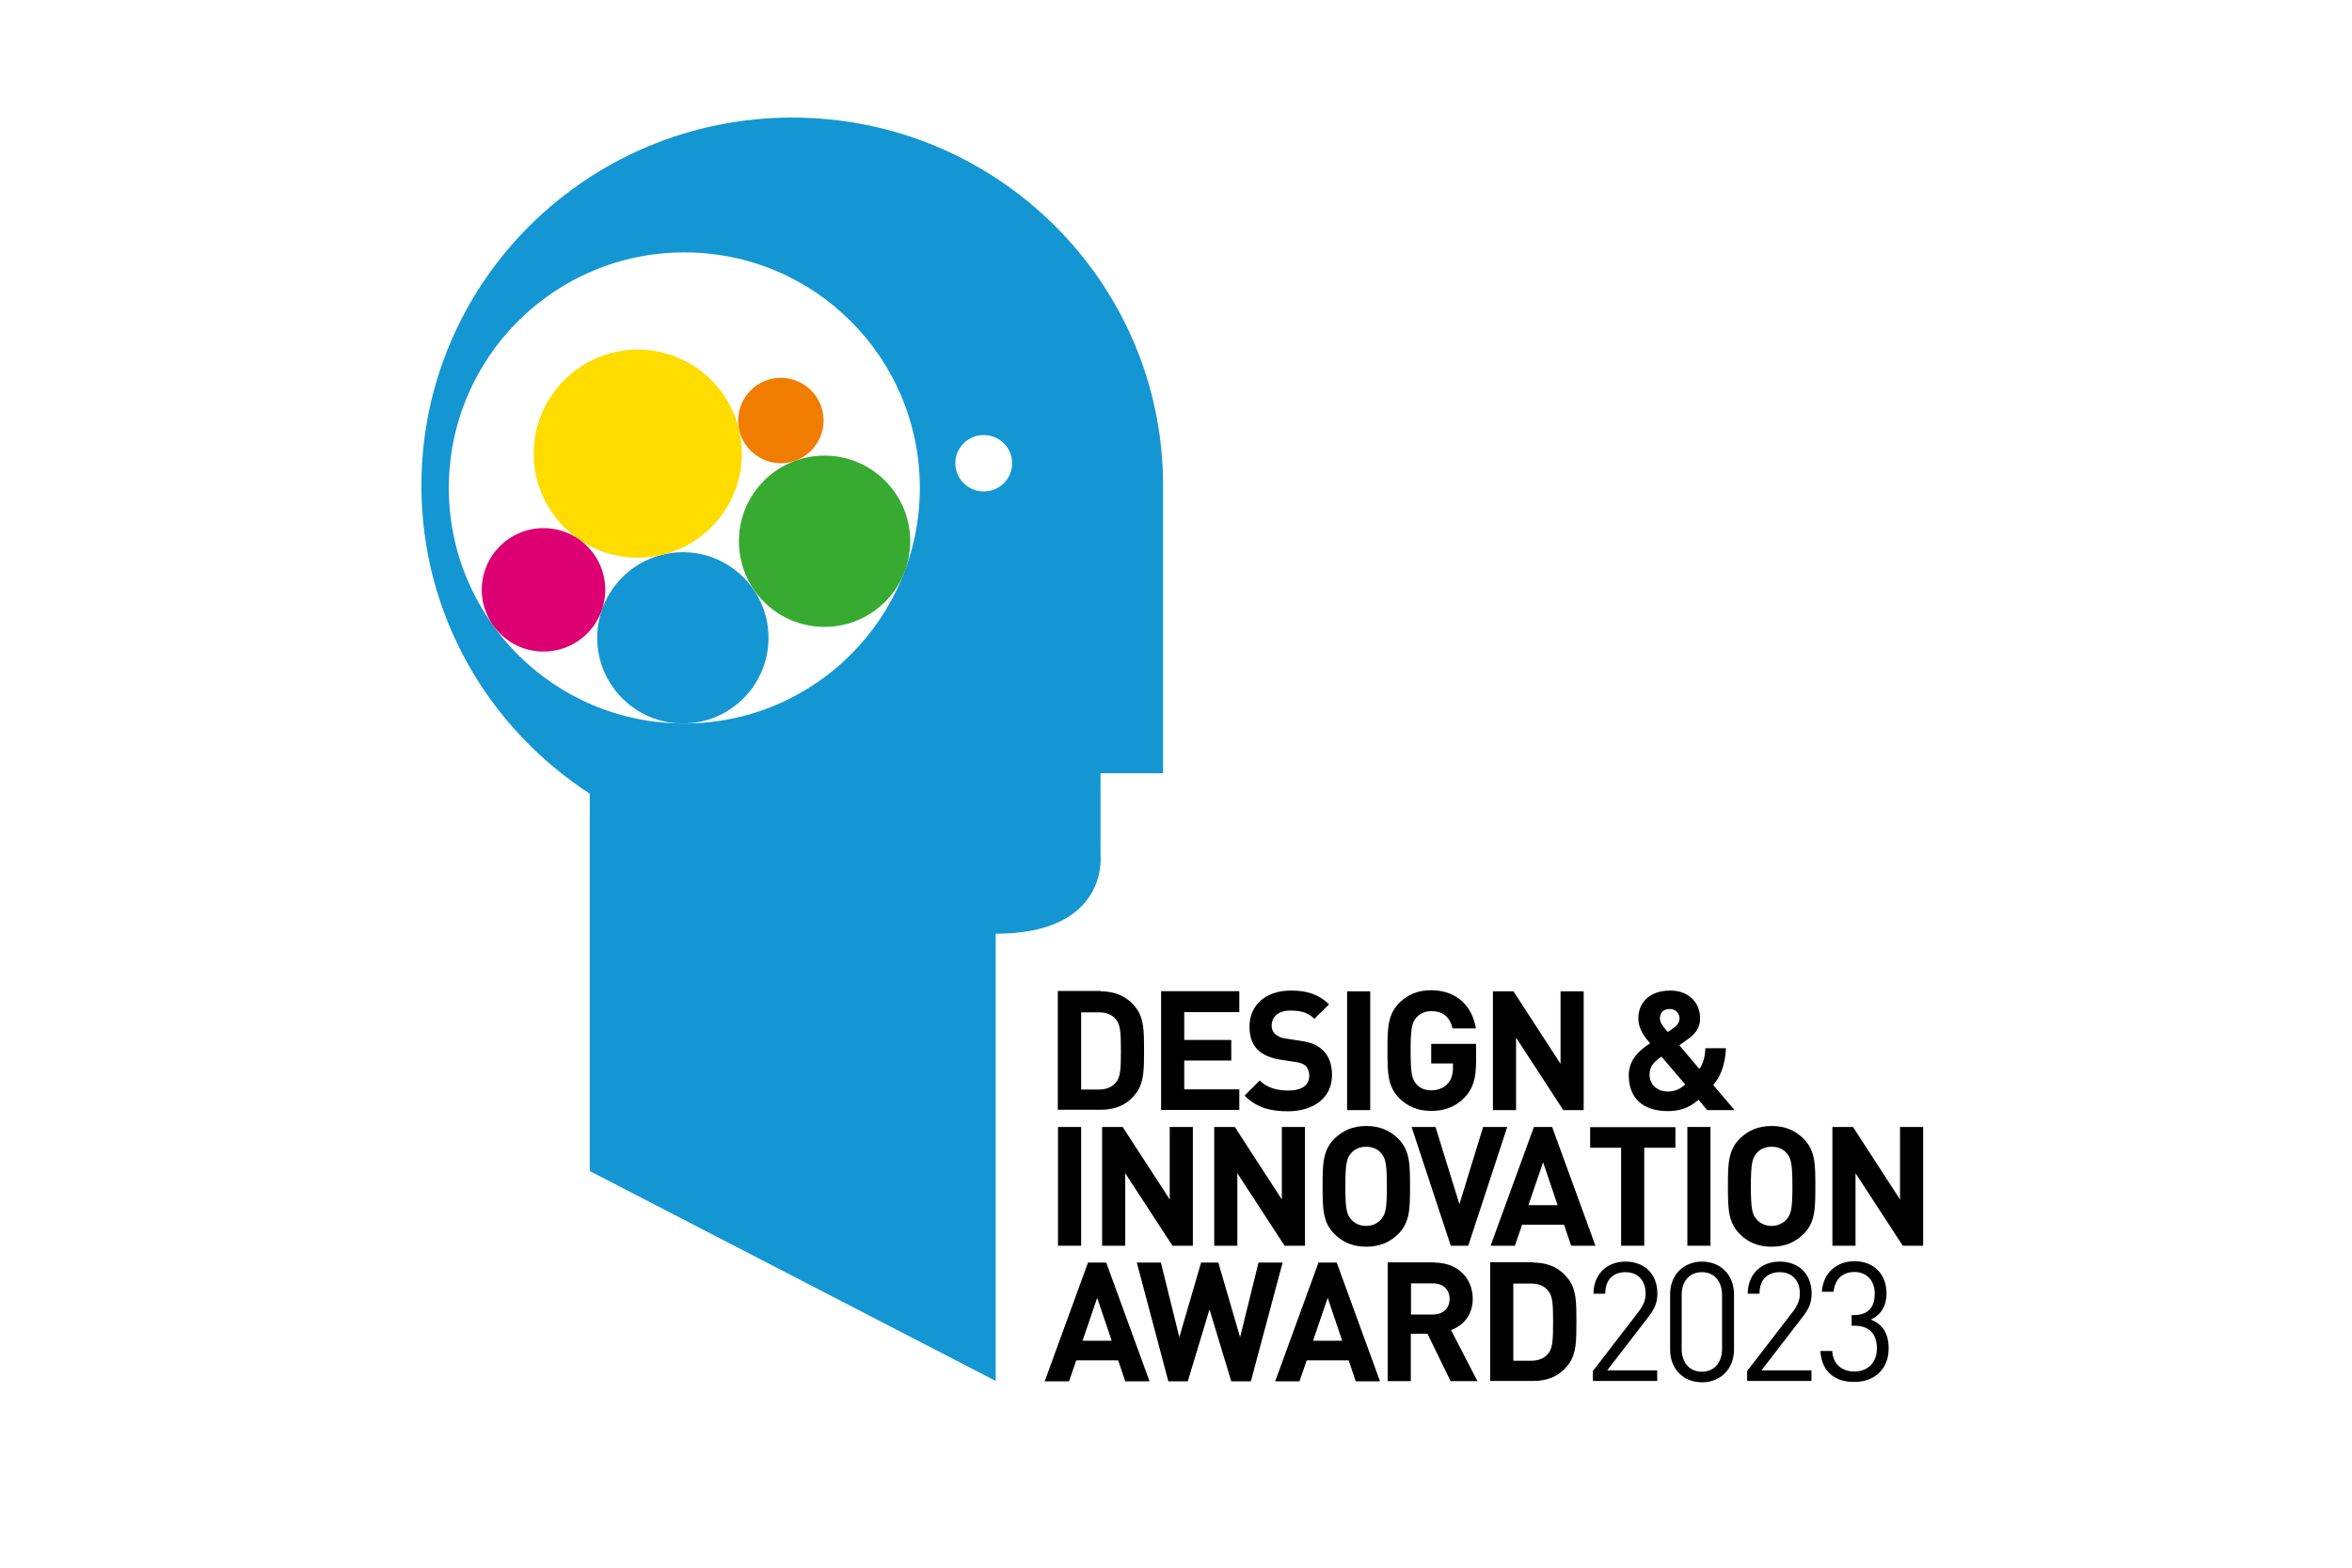 <?xml version="1.0" encoding="UTF-8"?>
<svg xmlns="http://www.w3.org/2000/svg" xmlns:xlink="http://www.w3.org/1999/xlink" version="1.1" id="uuid-fa396817-a449-4e95-bf4e-230e6f9b9799" x="0px" y="0px" width="1200px" height="800px" viewBox="0 0 1200 800" style="enable-background:new 0 0 1200 800;" xml:space="preserve">
<style type="text/css">
	.st0{fill:#FFFFFF;}
	.st1{fill:#1496D2;}
	.st2{fill:#37AA32;}
	.st3{enable-background:new    ;}
	.st4{fill:#F07D00;}
	.st5{fill:#FFDC00;}
	.st6{fill:#DC0073;}
</style>
<rect y="0" class="st0" width="1200" height="800"></rect>
<g>
	<path class="st1" d="M593.4,394.6V247.8C593.4,144.1,508.7,60,404.2,60S215,144.1,215,247.8c0,65.9,34.2,123.7,85.9,157.2v192.6   L508,704.7V476.5c57.8,0,53.5-39.8,53.5-39.8v-42.1L593.4,394.6L593.4,394.6z M469.3,249c0,66.4-53.8,120.2-120.2,120.2   S229,315.4,229,249s53.8-120.2,120.2-120.2S469.3,182.6,469.3,249L469.3,249z M516.4,236.4c0,8-6.5,14.4-14.5,14.4   s-14.5-6.5-14.5-14.4s6.5-14.4,14.5-14.4S516.4,228.4,516.4,236.4L516.4,236.4z"></path>
	<path class="st0" d="M308.2,308.6c-0.7,1.7-1.3,3.5-1.8,5.3C307.1,312.3,307.8,310.5,308.2,308.6"></path>
	<path class="st2" d="M340,282.6c-1.3,0.3-2.6,0.6-3.9,1C337.4,283.2,338.8,282.9,340,282.6"></path>
	<g class="st3">
		<path d="M561.6,505.9c8.2,0,14.1,3.1,18.3,8.8c3.7,5.2,3.8,11.4,3.8,21.4s-0.1,16.2-3.8,21.4c-4.2,5.8-10,8.8-18.3,8.8h-21.9    v-60.6H561.6z M551.6,516.5v39.5h9c4,0,6.9-1.3,8.8-3.7c2.2-2.6,2.5-6.4,2.5-16c0-9.5-0.3-13.4-2.5-16c-2-2.5-4.8-3.7-8.8-3.7    H551.6z"></path>
		<path d="M632.3,516.5h-28.1v14.2h24v10.5h-24v14.7h28.1v10.5h-39.9v-60.6h39.9V516.5z"></path>
		<path d="M678.1,512.5l-7.5,7.4c-3.2-3.2-6.9-4.2-12.4-4.2c-6.3,0-9.4,3.5-9.4,7.7c0,1.6,0.5,3.1,1.8,4.3c1.2,1.1,3,2,5.5,2.3    l7.2,1.1c5.5,0.8,8.9,2.2,11.6,4.8c3.2,3.1,4.7,7.3,4.7,12.8c0,11.7-9.7,18.4-22.5,18.4c-9.2,0-16.2-2-22.1-8l7.7-7.7    c3.8,3.8,9,5.1,14.5,5.1c7.1,0,10.8-2.7,10.8-7.6c0-2-0.6-3.7-1.9-5c-1.2-1.1-2.6-1.6-5.4-2l-7.2-1.1c-5.1-0.8-9-2.4-11.7-5    c-2.9-2.8-4.3-6.8-4.3-11.9c0-10.8,8-18.4,21.1-18.4C666.8,505.4,672.9,507.5,678.1,512.5z"></path>
		<path d="M699.1,566.5h-11.8v-60.6h11.8V566.5z"></path>
		<path d="M753,524.8h-11.9c-1.4-5.8-4.8-8.8-10.9-8.8c-3.2,0-5.8,1.3-7.5,3.2c-2.3,2.6-3,5.4-3,17c0,11.6,0.7,14.5,3,17.1    c1.7,2,4.3,3.1,7.5,3.1c3.7,0,6.5-1.3,8.4-3.4c2-2.2,2.7-4.9,2.7-8.1v-2.2h-11.1v-10h22.9v8.8c0,8.8-1.5,13.9-5.8,18.5    c-4.8,5-10.6,6.9-17.1,6.9c-6.9,0-12-2.3-16.2-6.4c-6-6-6.1-12.8-6.1-24.4c0-11.6,0.1-18.4,6.1-24.4c4.2-4.1,9.3-6.4,16.2-6.4    C744.3,505.4,751.4,514.6,753,524.8z"></path>
		<path d="M808.1,566.5h-10.5l-24.1-37v37h-11.8v-60.6h10.5l24,37v-37h11.8V566.5z"></path>
	</g>
	<g class="st3">
		<path d="M867.4,519.7c0,5.2-2.7,8.2-7.5,11.5l-3.1,2.2l10.2,12.1c2-2.6,2.9-6.4,3.1-10.6h10.5c-0.4,7.7-2.3,13.9-6.5,18.8    l10.9,12.8h-14l-4.4-5.3c-3,2.5-7.3,5.8-15.6,5.8c-13.4,0-20-7.1-20-18.4c0-7.7,5.4-12.7,10.9-16.2c-2.5-2.8-6-7-6-12.8    c0-8.2,6-14.1,16.2-14.1C861.4,505.4,867.4,511.5,867.4,519.7z M847.7,539.2c-3.9,2.6-6.1,5-6.1,9.3c0,5,4.1,8.5,9.2,8.5    c3.7,0,6.2-1.1,9-3.6L847.7,539.2z M846.9,519.8c0,1.9,1.3,3.7,4,6.8c4.7-2.9,6-4.6,6-6.8c0-2.8-2-4.9-5-4.9    C848.5,514.9,846.9,516.9,846.9,519.8z"></path>
	</g>
	<g class="st3">
		<path d="M551.6,635.7h-11.8v-60.6h11.8V635.7z"></path>
		<path d="M608.7,635.7h-10.5l-24.1-37v37h-11.8v-60.6h10.5l24,37v-37h11.8V635.7z"></path>
		<path d="M665.9,635.7h-10.5l-24.1-37v37h-11.8v-60.6h10.5l24,37v-37h11.8V635.7z"></path>
		<path d="M713.3,581c6,6,6.1,12.8,6.1,24.4c0,11.6-0.1,18.5-6.1,24.4c-4.2,4.1-9.3,6.4-16.2,6.4s-12.1-2.3-16.2-6.4    c-6-6-6.1-12.8-6.1-24.4c0-11.6,0.1-18.4,6.1-24.4c4.2-4.1,9.3-6.4,16.2-6.4S709.1,576.9,713.3,581z M689.4,588.4    c-2.3,2.6-3,5.4-3,17c0,11.6,0.7,14.4,3,16.9c1.7,2,4.3,3.3,7.6,3.3s5.9-1.4,7.6-3.3c2.3-2.6,3-5.4,3-16.9c0-11.6-0.7-14.5-3-17    c-1.7-2-4.3-3.2-7.6-3.2S691.1,586.4,689.4,588.4z"></path>
	</g>
	<g class="st3">
		<path d="M749.1,635.7h-8.9l-20-60.6h12.2l12.2,39.4l12.1-39.4h12.3L749.1,635.7z"></path>
		<path d="M814,635.7h-12.4L798,625h-21.4l-3.7,10.7h-12.4l22.1-60.6h9.3L814,635.7z M779.8,615h14.9l-7.4-21.9L779.8,615z"></path>
	</g>
	<g class="st3">
		<path d="M854.7,585.7h-15.8v50h-11.8v-50h-15.8v-10.5h43.5V585.7z"></path>
		<path d="M872.7,635.7h-11.8v-60.6h11.8V635.7z"></path>
		<path d="M920.1,581c6,6,6.1,12.8,6.1,24.4c0,11.6-0.1,18.5-6.1,24.4c-4.2,4.1-9.3,6.4-16.2,6.4c-7,0-12.1-2.3-16.2-6.4    c-6-6-6.1-12.8-6.1-24.4c0-11.6,0.1-18.4,6.1-24.4c4.2-4.1,9.3-6.4,16.2-6.4C910.8,574.6,915.9,576.9,920.1,581z M896.3,588.4    c-2.3,2.6-3,5.4-3,17c0,11.6,0.7,14.4,3,16.9c1.7,2,4.3,3.3,7.6,3.3c3.2,0,5.9-1.4,7.6-3.3c2.3-2.6,3-5.4,3-16.9    c0-11.6-0.7-14.5-3-17c-1.7-2-4.3-3.2-7.6-3.2C900.6,585.2,898,586.4,896.3,588.4z"></path>
		<path d="M981.3,635.7h-10.5l-24.1-37v37h-11.8v-60.6h10.5l24,37v-37h11.8V635.7z"></path>
	</g>
	<g class="st3">
		<path d="M586.5,704.9h-12.4l-3.6-10.7h-21.4l-3.7,10.7H533l22.1-60.6h9.3L586.5,704.9z M552.3,684.2h14.9l-7.4-21.9L552.3,684.2z"></path>
		<path d="M638.2,704.9h-10l-11.1-36.7l-11.1,36.7h-9.9L580,644.3h12.3l9.4,38.1l11.1-38.1h8.8l11.1,38.1l9.4-38.1h12.3L638.2,704.9    z"></path>
	</g>
	<g class="st3">
		<path d="M704.1,704.9h-12.4l-3.6-10.7h-21.4l-3.7,10.7h-12.4l22.1-60.6h9.3L704.1,704.9z M669.9,684.2h14.9l-7.4-21.9L669.9,684.2    z"></path>
		<path d="M731.8,644.3c12.4,0,19.6,8.4,19.6,18.5c0,8.5-5.2,13.9-11.1,15.9l13.5,26.1h-13.7l-11.8-24.2h-8.5v24.2h-11.8v-60.6    H731.8z M719.9,654.9v15.9h11.2c5.2,0,8.5-3.2,8.5-8c0-4.7-3.3-7.9-8.5-7.9H719.9z"></path>
		<path d="M782.2,644.3c8.2,0,14.1,3.1,18.3,8.8c3.7,5.2,3.8,11.4,3.8,21.4s-0.1,16.2-3.8,21.4c-4.2,5.8-10,8.8-18.3,8.8h-21.9    v-60.6H782.2z M772.1,654.9v39.5h9c4,0,6.9-1.3,8.8-3.7c2.2-2.6,2.5-6.4,2.5-16c0-9.5-0.3-13.4-2.5-16c-2-2.5-4.8-3.7-8.8-3.7    H772.1z"></path>
	</g>
	<g class="st3">
		<path d="M812.9,699.4l23.4-30.4c2.2-3,3.3-5.6,3.3-8.9c0-6.5-3.8-10.9-10.3-10.9c-5.5,0-10.3,3.1-10.3,11h-6    c0-9.5,6.4-16.4,16.3-16.4c9.8,0,16.3,6.4,16.3,16.3c0,4.8-1.5,8-4.8,12.2l-20.8,27h25.5v5.4h-32.8V699.4z"></path>
		<path d="M852.1,688.7v-28.2c0-10,6.9-16.7,16.3-16.7c9.3,0,16.3,6.6,16.3,16.7v28.2c0,10-7,16.7-16.3,16.7    C859,705.4,852.1,698.8,852.1,688.7z M878.6,688.4v-27.6c0-6.6-3.7-11.6-10.3-11.6s-10.3,4.9-10.3,11.6v27.6    c0,6.6,3.7,11.6,10.3,11.6S878.6,695,878.6,688.4z"></path>
		<path d="M891.6,699.4l23.4-30.4c2.2-3,3.3-5.6,3.3-8.9c0-6.5-3.8-10.9-10.3-10.9c-5.5,0-10.3,3.1-10.3,11h-6    c0-9.5,6.4-16.4,16.3-16.4c9.8,0,16.3,6.4,16.3,16.3c0,4.8-1.5,8-4.8,12.2l-20.8,27h25.5v5.4h-32.8V699.4z"></path>
		<path d="M928.8,689.4h6c0.5,7.6,5.8,10.5,11.4,10.5c6.4,0,11.4-4.3,11.4-11.7c0-7.3-3.6-11.7-11.7-11.7h-1.2v-5.4h1.2    c7.3,0,10.6-4.1,10.6-10.9c0-7.2-4.6-11.1-10.3-11.1c-6.3,0-10.1,3.9-10.7,10.1h-6c0.7-9.8,7.7-15.6,16.7-15.6    c9.7,0,16.3,6.5,16.3,16.4c0,6.4-2.7,10.9-8,13.4c6,2.3,9.1,7.1,9.1,14.7c0,11.1-7.8,17.1-17.4,17.1    C936.9,705.4,929.3,700.4,928.8,689.4z"></path>
	</g>
	<path class="st1" d="M348.4,369.2c24.1,0,43.7-19.6,43.7-43.7s-19.6-43.7-43.7-43.7s-43.7,19.6-43.7,43.7S324.3,369.2,348.4,369.2   L348.4,369.2z"></path>
	<path class="st2" d="M420.7,319.9c24.1,0,43.7-19.6,43.7-43.7s-19.6-43.7-43.7-43.7S377,252,377,276.2S396.5,319.9,420.7,319.9   L420.7,319.9z"></path>
	<path class="st4" d="M398.4,236.4c12,0,21.8-9.8,21.8-21.8s-9.8-21.8-21.8-21.8s-21.8,9.8-21.8,21.8S386.4,236.4,398.4,236.4   L398.4,236.4z"></path>
	<path class="st5" d="M325.4,284.6c29.3,0,53.1-23.8,53.1-53.1s-23.8-53.1-53.1-53.1s-53.1,23.8-53.1,53.1S296.1,284.6,325.4,284.6   L325.4,284.6z"></path>
	<path class="st6" d="M277.3,332.5c17.4,0,31.5-14.1,31.5-31.5s-14.1-31.5-31.5-31.5s-31.5,14.1-31.5,31.5S260,332.5,277.3,332.5   L277.3,332.5z"></path>
</g>
</svg>
